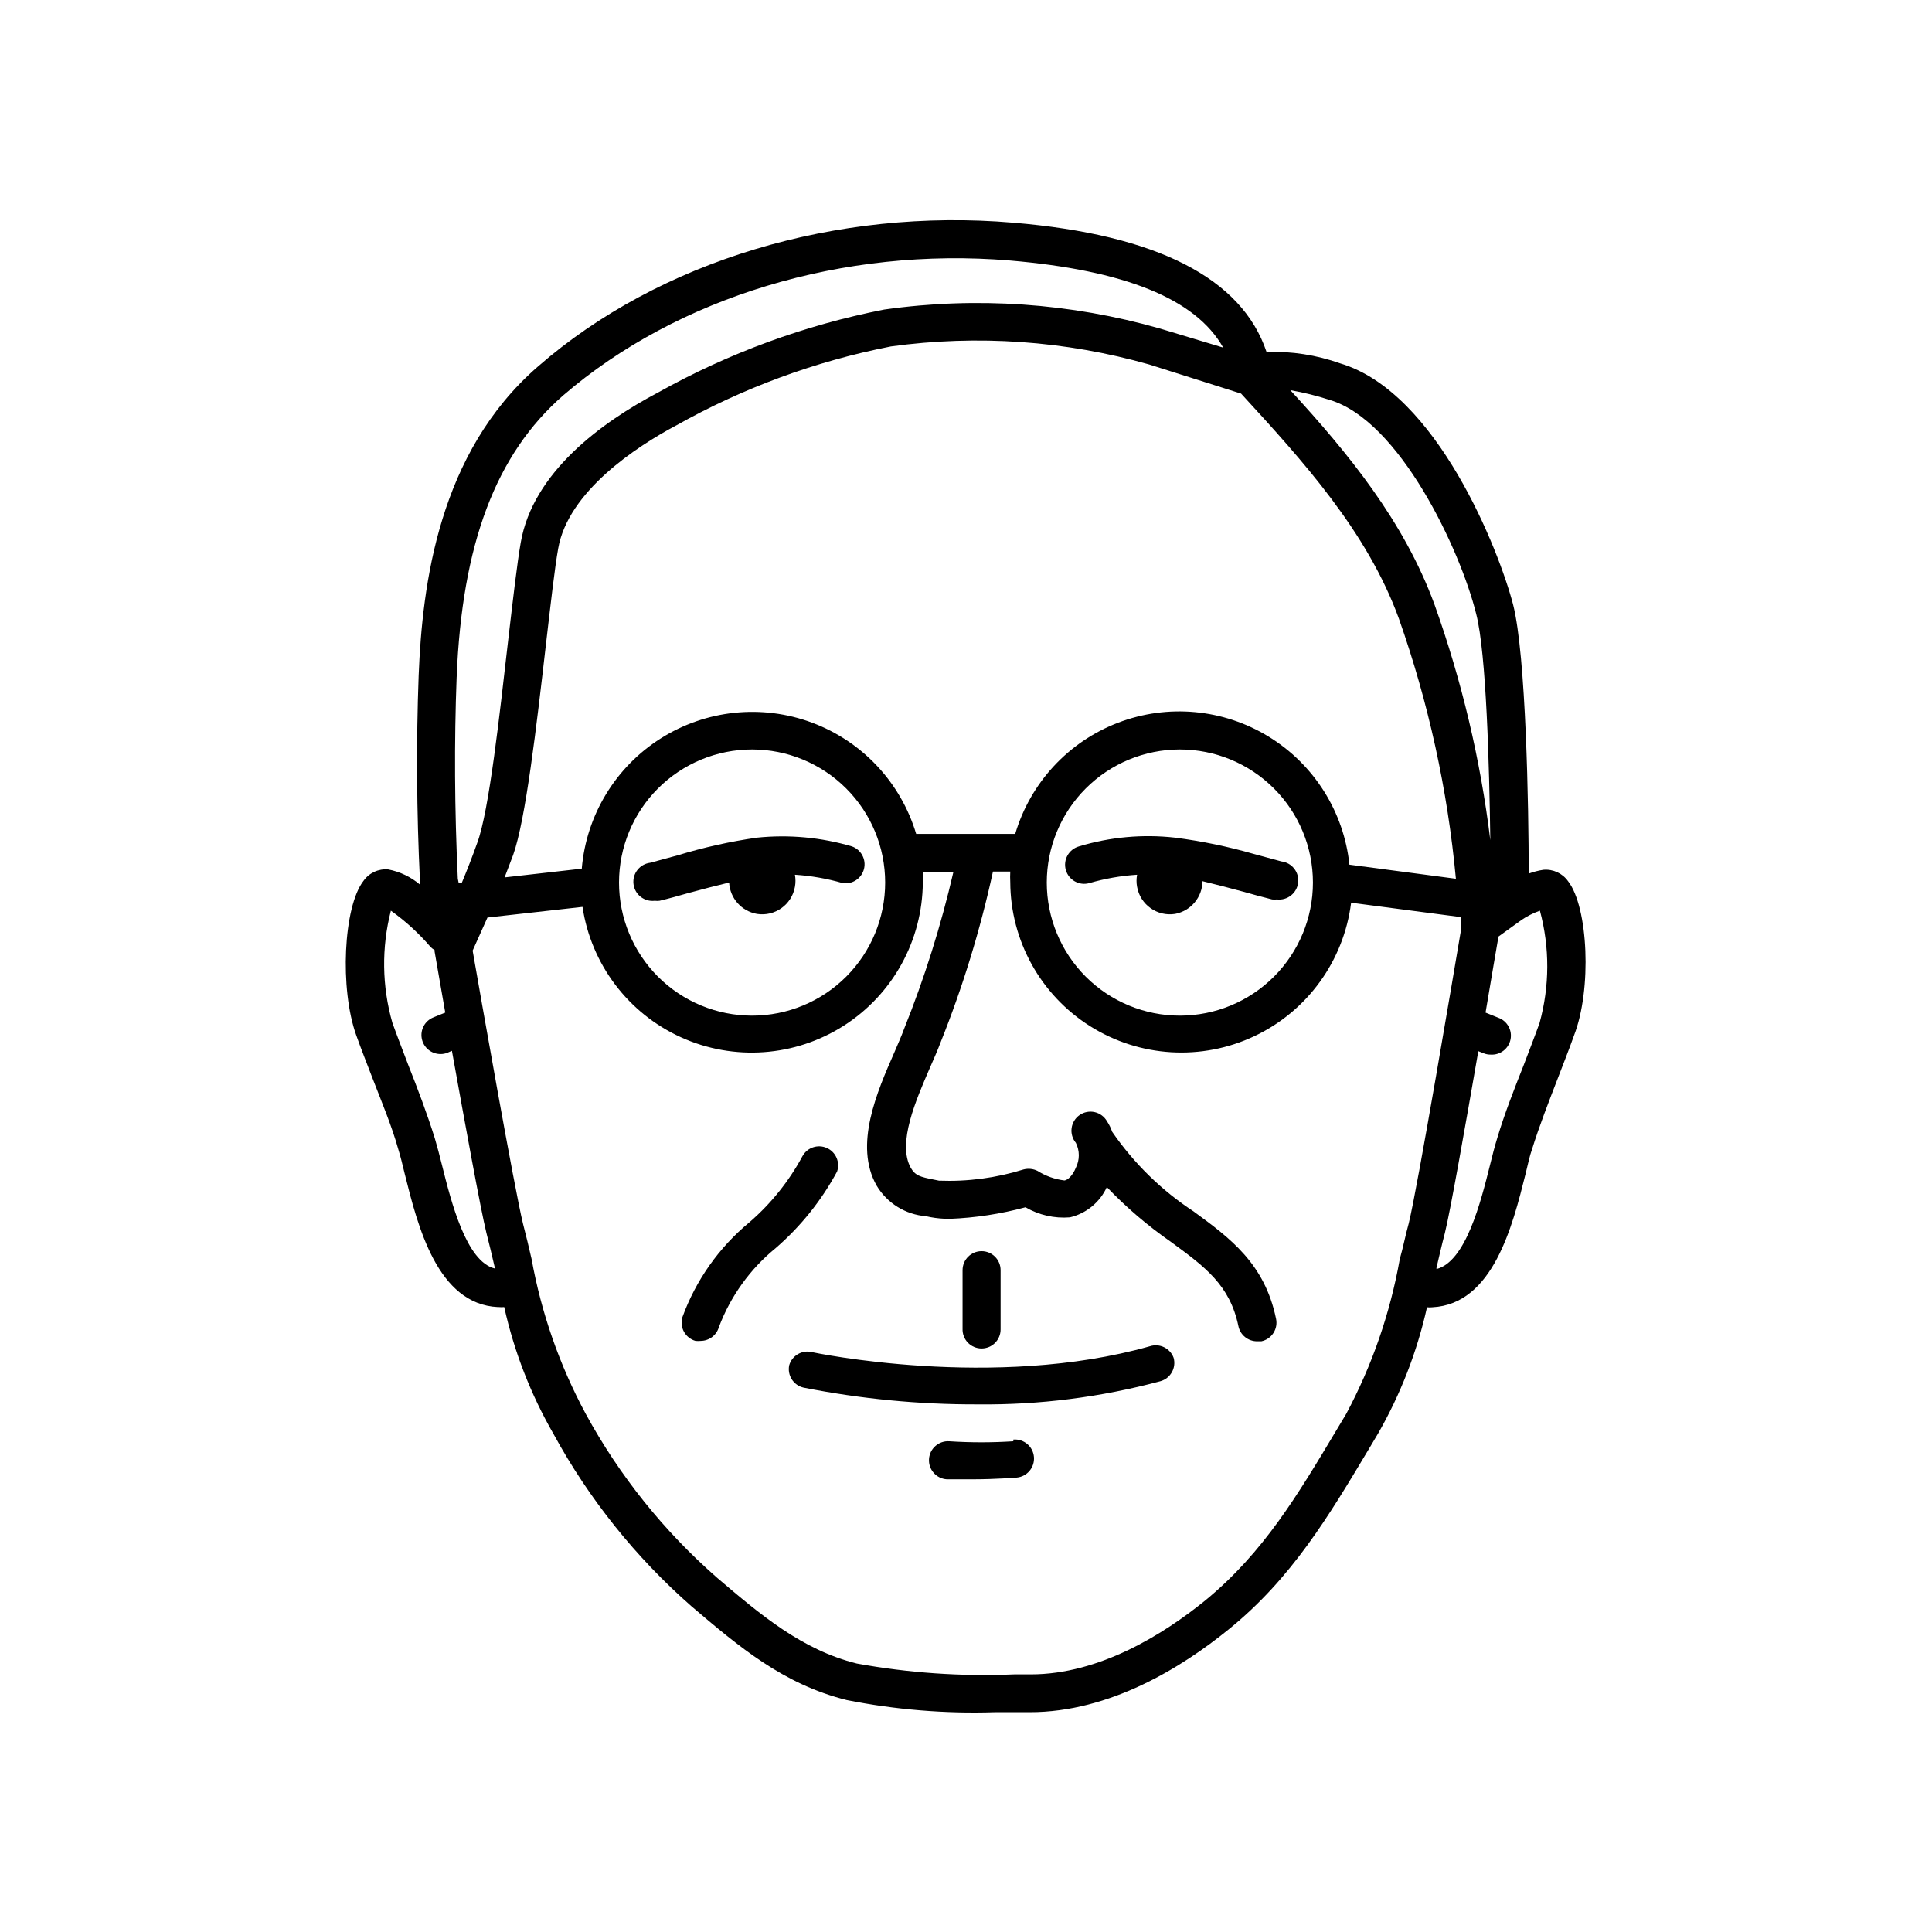<?xml version="1.0" encoding="UTF-8"?>
<!-- Uploaded to: ICON Repo, www.svgrepo.com, Generator: ICON Repo Mixer Tools -->
<svg fill="#000000" width="800px" height="800px" version="1.1" viewBox="144 144 512 512" xmlns="http://www.w3.org/2000/svg">
 <g>
  <path d="m448.77 500.76c-41.414 11.738-89.176 1.664-89.629 1.562l0.004-0.004c-2.606-0.617-5.238 0.91-5.996 3.477-0.562 2.695 1.141 5.344 3.828 5.945 15.168 2.992 30.59 4.477 46.047 4.434 16.379 0.18 32.703-1.887 48.52-6.144 2.664-0.758 4.219-3.527 3.477-6.199-0.926-2.527-3.68-3.883-6.25-3.07z"/>
  <path d="m412.54 525.95c-5.652 0.367-11.324 0.367-16.977 0-2.785-0.18-5.188 1.93-5.367 4.711-0.18 2.785 1.93 5.188 4.711 5.367h6.902c6.144 0 11.285-0.453 11.586-0.453 2.785-0.238 4.848-2.684 4.609-5.469-0.234-2.781-2.684-4.844-5.465-4.609z"/>
  <path d="m404.13 501.36c1.336 0 2.617-0.527 3.562-1.473 0.945-0.945 1.477-2.227 1.477-3.562v-15.719c0-2.785-2.254-5.039-5.039-5.039-2.781 0-5.039 2.254-5.039 5.039v15.516c-0.055 1.371 0.453 2.703 1.402 3.695 0.953 0.988 2.266 1.547 3.637 1.543z"/>
  <path d="m344.58 365.99c-7.109 1.023-14.133 2.59-21.008 4.684l-7.254 1.965c-2.781 0.336-4.769 2.859-4.434 5.644 0.332 2.781 2.859 4.766 5.641 4.434 0.418 0.051 0.844 0.051 1.262 0 2.519-0.605 5.039-1.309 7.508-2.016 3.727-1.008 7.356-1.965 10.934-2.82h-0.004c0.219 4.144 3.269 7.59 7.356 8.312 4.75 0.762 9.23-2.422 10.078-7.156 0.199-1.062 0.199-2.156 0-3.223 4.281 0.277 8.523 1.02 12.645 2.215 2.57 0.402 5.019-1.219 5.66-3.738 0.641-2.519-0.742-5.113-3.191-5.984-8.168-2.402-16.723-3.188-25.191-2.316z"/>
  <path d="m455.42 365.99c-8.566-0.969-17.242-0.18-25.492 2.316-2.688 0.766-4.242 3.562-3.477 6.246 0.766 2.688 3.562 4.242 6.246 3.477 4.121-1.195 8.363-1.938 12.645-2.215-0.203 1.066-0.203 2.16 0 3.223 0.848 4.734 5.332 7.918 10.078 7.156 4.172-0.793 7.207-4.418 7.254-8.668 3.578 0.855 7.203 1.812 10.934 2.82 2.519 0.707 5.039 1.41 7.508 2.016 0.418 0.055 0.84 0.055 1.258 0 2.781 0.336 5.309-1.648 5.644-4.43 0.332-2.785-1.652-5.312-4.434-5.644l-7.254-1.965h-0.004c-6.848-1.969-13.84-3.418-20.906-4.332z"/>
  <path d="m559.55 377.53c-1.484-2.106-3.984-3.258-6.551-3.023-1.324 0.203-2.625 0.539-3.879 1.008 0-17.582-0.707-57.887-4.133-71.289-3.68-14.207-20.152-56.324-45.848-63.934h0.004c-6.254-2.215-12.867-3.242-19.496-3.019-6.551-19.547-29.07-31.086-67.156-34.258-46.754-3.981-93.809 10.078-125.95 38.137-26.301 22.82-30.633 57.734-31.59 81.867-0.656 17.633-0.555 35.973 0.352 54.613-0.023 0.27-0.023 0.539 0 0.805-2.41-2.043-5.309-3.43-8.414-4.027-2.566-0.238-5.062 0.914-6.551 3.023-5.34 6.852-6.348 28.668-1.914 40.961 1.359 3.828 2.871 7.609 4.332 11.438 2.367 6.144 5.039 12.445 6.801 18.742 0.555 1.762 1.109 4.031 1.715 6.551 3.426 13.754 8.613 34.512 24.688 35.266h0.25v-0.004c0.469 0.051 0.945 0.051 1.414 0 2.621 11.797 7.023 23.125 13.047 33.602 9.414 17.262 21.797 32.73 36.578 45.695 12.496 10.629 24.285 20.656 41.109 24.836v0.004c12.918 2.57 26.086 3.652 39.246 3.223h9.32c21.211 0 40.305-11.891 52.648-21.914 16.777-13.551 26.652-30.23 37.18-47.812l2.367-3.981h0.004c6.023-10.477 10.422-21.805 13.047-33.602 0.469 0.051 0.941 0.051 1.41 0 16.07-0.805 21.262-21.562 24.688-35.266 0.605-2.519 1.16-5.039 1.715-6.551 1.965-6.297 4.434-12.594 6.801-18.742 1.461-3.828 2.973-7.609 4.332-11.438 4.785-12.242 3.777-34.059-1.562-40.91zm-63.227-127.56c18.539 5.441 34.66 39.648 38.895 56.777 2.672 10.379 3.477 40.559 3.727 59.902-2.598-21.27-7.551-42.188-14.762-62.371-8.113-22.219-23.023-40.305-38.238-56.879 3.516 0.609 6.984 1.469 10.379 2.57zm18.391 57.938h-0.004c7.852 22.281 12.93 45.445 15.117 68.973l-28.215-3.727v-0.004c-1.469-14.02-9.375-26.559-21.395-33.93-12.016-7.371-26.777-8.73-39.941-3.68-13.164 5.047-23.227 15.934-27.234 29.449h-26.25c-4.07-13.598-14.273-24.5-27.566-29.465-13.297-4.969-28.148-3.422-40.137 4.176-11.988 7.594-19.727 20.367-20.914 34.508l-20.453 2.316 2.266-5.945c3.324-9.32 6.195-34.109 8.715-56.023 1.258-10.781 2.316-20.152 3.223-25.191 2.621-15.113 20.707-27.004 31.234-32.598l0.004 0.004c17.738-9.973 36.957-17.051 56.93-20.957 22.91-3.16 46.223-1.531 68.469 4.785l24.336 7.707c16.422 17.887 33.398 36.527 41.812 59.602zm-22.773 69.98c0 9.352-3.719 18.32-10.332 24.938-6.613 6.613-15.582 10.328-24.938 10.328-9.352 0-18.32-3.715-24.938-10.328-6.613-6.617-10.328-15.586-10.328-24.938 0-9.355 3.715-18.324 10.328-24.938 6.617-6.613 15.586-10.332 24.938-10.332 9.355 0 18.324 3.719 24.938 10.332 6.613 6.613 10.332 15.582 10.332 24.938zm-113.36 0h-0.004c0 9.352-3.715 18.32-10.328 24.938-6.613 6.613-15.586 10.328-24.938 10.328-9.355 0-18.324-3.715-24.938-10.328-6.613-6.617-10.328-15.586-10.328-24.938 0-9.355 3.715-18.324 10.328-24.938 6.613-6.613 15.582-10.332 24.938-10.332 9.352 0 18.324 3.719 24.938 10.332 6.613 6.613 10.328 15.582 10.328 24.938zm-113.56-54.465c1.41-35.266 10.379-59.098 28.266-74.664 30.23-26.047 74.262-39.398 118.34-35.719 30.23 2.57 49.223 10.078 56.527 23.074l-16.727-5.039c-23.746-6.777-48.652-8.496-73.102-5.039-21.004 4.113-41.223 11.527-59.902 21.969-15.113 7.961-33.25 21.262-36.426 39.801-0.957 5.441-2.066 15.113-3.324 25.844-2.215 19.246-5.039 45.344-8.211 53.758-1.309 3.68-2.719 7.305-4.133 10.68h-0.754l-0.25-1.211c-0.863-18.336-0.965-36.273-0.309-53.453zm-3.879 129.38c-0.656-2.719-1.309-5.039-1.914-7.152-2.066-6.602-4.535-13.098-7.004-19.348-1.41-3.727-2.871-7.457-4.231-11.234-2.781-9.695-2.918-19.957-0.402-29.727 3.891 2.766 7.426 6 10.527 9.625 0.309 0.324 0.664 0.594 1.059 0.805v0.402c0.402 2.367 1.461 8.465 2.82 16.172l-3.125 1.258 0.004 0.004c-2.254 0.891-3.555 3.254-3.098 5.633 0.457 2.379 2.539 4.098 4.961 4.09 0.637 0.012 1.273-0.109 1.863-0.352l1.16-0.504c3.426 19.043 7.609 42.02 9.117 48.164 0.805 3.074 1.512 6.144 2.215 9.168v0.352c-7.555-1.863-11.535-17.68-13.953-27.355zm253.82 24.836v0.004c-2.543 14.348-7.336 28.207-14.207 41.059l-2.418 4.031c-10.48 17.531-19.496 32.695-34.863 45.344-11.035 8.969-28.062 19.648-46.301 19.648h-4.383c-13.969 0.594-27.961-0.367-41.719-2.871-14.559-3.629-25.492-12.898-37.082-22.773h0.004c-14.055-12.297-25.824-26.984-34.762-43.379-6.926-12.844-11.77-26.699-14.359-41.059-0.707-3.125-1.461-6.195-2.266-9.32-2.266-9.219-11.336-60.809-13.352-72.398 0.805-1.762 2.266-5.039 3.93-8.766l25.191-2.82-0.004-0.004c2.281 15.195 12.102 28.199 26.09 34.551 13.988 6.356 30.242 5.191 43.184-3.086 12.941-8.281 20.812-22.547 20.91-37.91 0.047-0.941 0.047-1.883 0-2.824h8.113-0.004c-3.285 14.207-7.664 28.137-13.098 41.668-0.656 1.812-1.613 3.93-2.57 6.195-4.535 10.328-10.781 24.535-4.684 35.266 2.785 4.676 7.672 7.699 13.098 8.113l1.16 0.25c1.66 0.305 3.348 0.457 5.039 0.453 6.809-0.262 13.57-1.293 20.152-3.07 3.562 2.074 7.676 3.004 11.789 2.668 4.316-1.023 7.922-3.977 9.773-8.012 5.16 5.394 10.848 10.254 16.977 14.512 9.07 6.648 15.617 11.438 17.887 22.32 0.484 2.383 2.606 4.078 5.039 4.027h1.059-0.004c1.312-0.277 2.457-1.066 3.188-2.191 0.727-1.125 0.977-2.492 0.691-3.801-3.023-14.609-12.141-21.312-21.766-28.363l0.004-0.004c-8.527-5.578-15.887-12.766-21.664-21.16-0.332-0.977-0.789-1.91-1.359-2.769-0.695-1.234-1.875-2.121-3.258-2.441-1.379-0.32-2.828-0.043-3.996 0.758-1.164 0.805-1.941 2.062-2.133 3.465s0.215 2.824 1.121 3.91c1.043 2.078 1.043 4.523 0 6.602-0.855 2.117-2.168 3.273-3.023 3.375h0.004c-2.527-0.305-4.953-1.164-7.106-2.519-1.152-0.586-2.477-0.727-3.727-0.402-7.25 2.262-14.832 3.266-22.422 2.973l-1.211-0.25c-3.879-0.754-5.039-1.109-6.246-3.125-3.68-6.551 1.41-18.086 5.039-26.5 1.059-2.418 2.066-4.684 2.82-6.699v-0.004c5.891-14.699 10.539-29.867 13.906-45.34h4.586c-0.051 0.938-0.051 1.879 0 2.82 0.066 15.504 8.051 29.898 21.172 38.164 13.117 8.262 29.547 9.254 43.562 2.621 14.012-6.629 23.668-19.961 25.598-35.344l29.172 3.828v2.672 0.402c-1.664 9.824-11.539 68.57-13.906 78.09-0.906 3.223-1.461 6.297-2.367 9.422zm37.027-62.52c-1.359 3.777-2.82 7.508-4.231 11.234-2.469 6.246-5.039 12.746-7.004 19.348-0.605 1.965-1.258 4.434-1.914 7.152-2.418 9.672-6.398 25.492-14.156 27.457v-0.352c0.707-3.023 1.41-6.098 2.215-9.168 1.461-5.844 5.441-28.465 8.867-48.215l1.41 0.555h0.004c0.59 0.242 1.223 0.359 1.863 0.352 2.508 0.16 4.75-1.551 5.258-4.012 0.508-2.461-0.875-4.918-3.242-5.762l-3.375-1.359c1.562-9.32 2.871-16.93 3.426-20.152l5.945-4.281-0.004-0.004c1.559-1.078 3.254-1.941 5.039-2.57 2.633 9.758 2.598 20.039-0.102 29.777z"/>
  <path d="m365.84 454.46c0.844-2.469-0.332-5.176-2.719-6.234-2.383-1.062-5.184-0.129-6.449 2.152-3.578 6.652-8.344 12.594-14.059 17.531-8.066 6.66-14.207 15.359-17.781 25.191-0.375 1.289-0.215 2.676 0.438 3.848 0.652 1.172 1.746 2.039 3.035 2.402 0.469 0.047 0.945 0.047 1.414 0 2.219-0.023 4.164-1.496 4.785-3.629 3.09-8.219 8.305-15.465 15.113-21.008 6.59-5.715 12.086-12.574 16.223-20.254z"/>
 </g>
</svg>